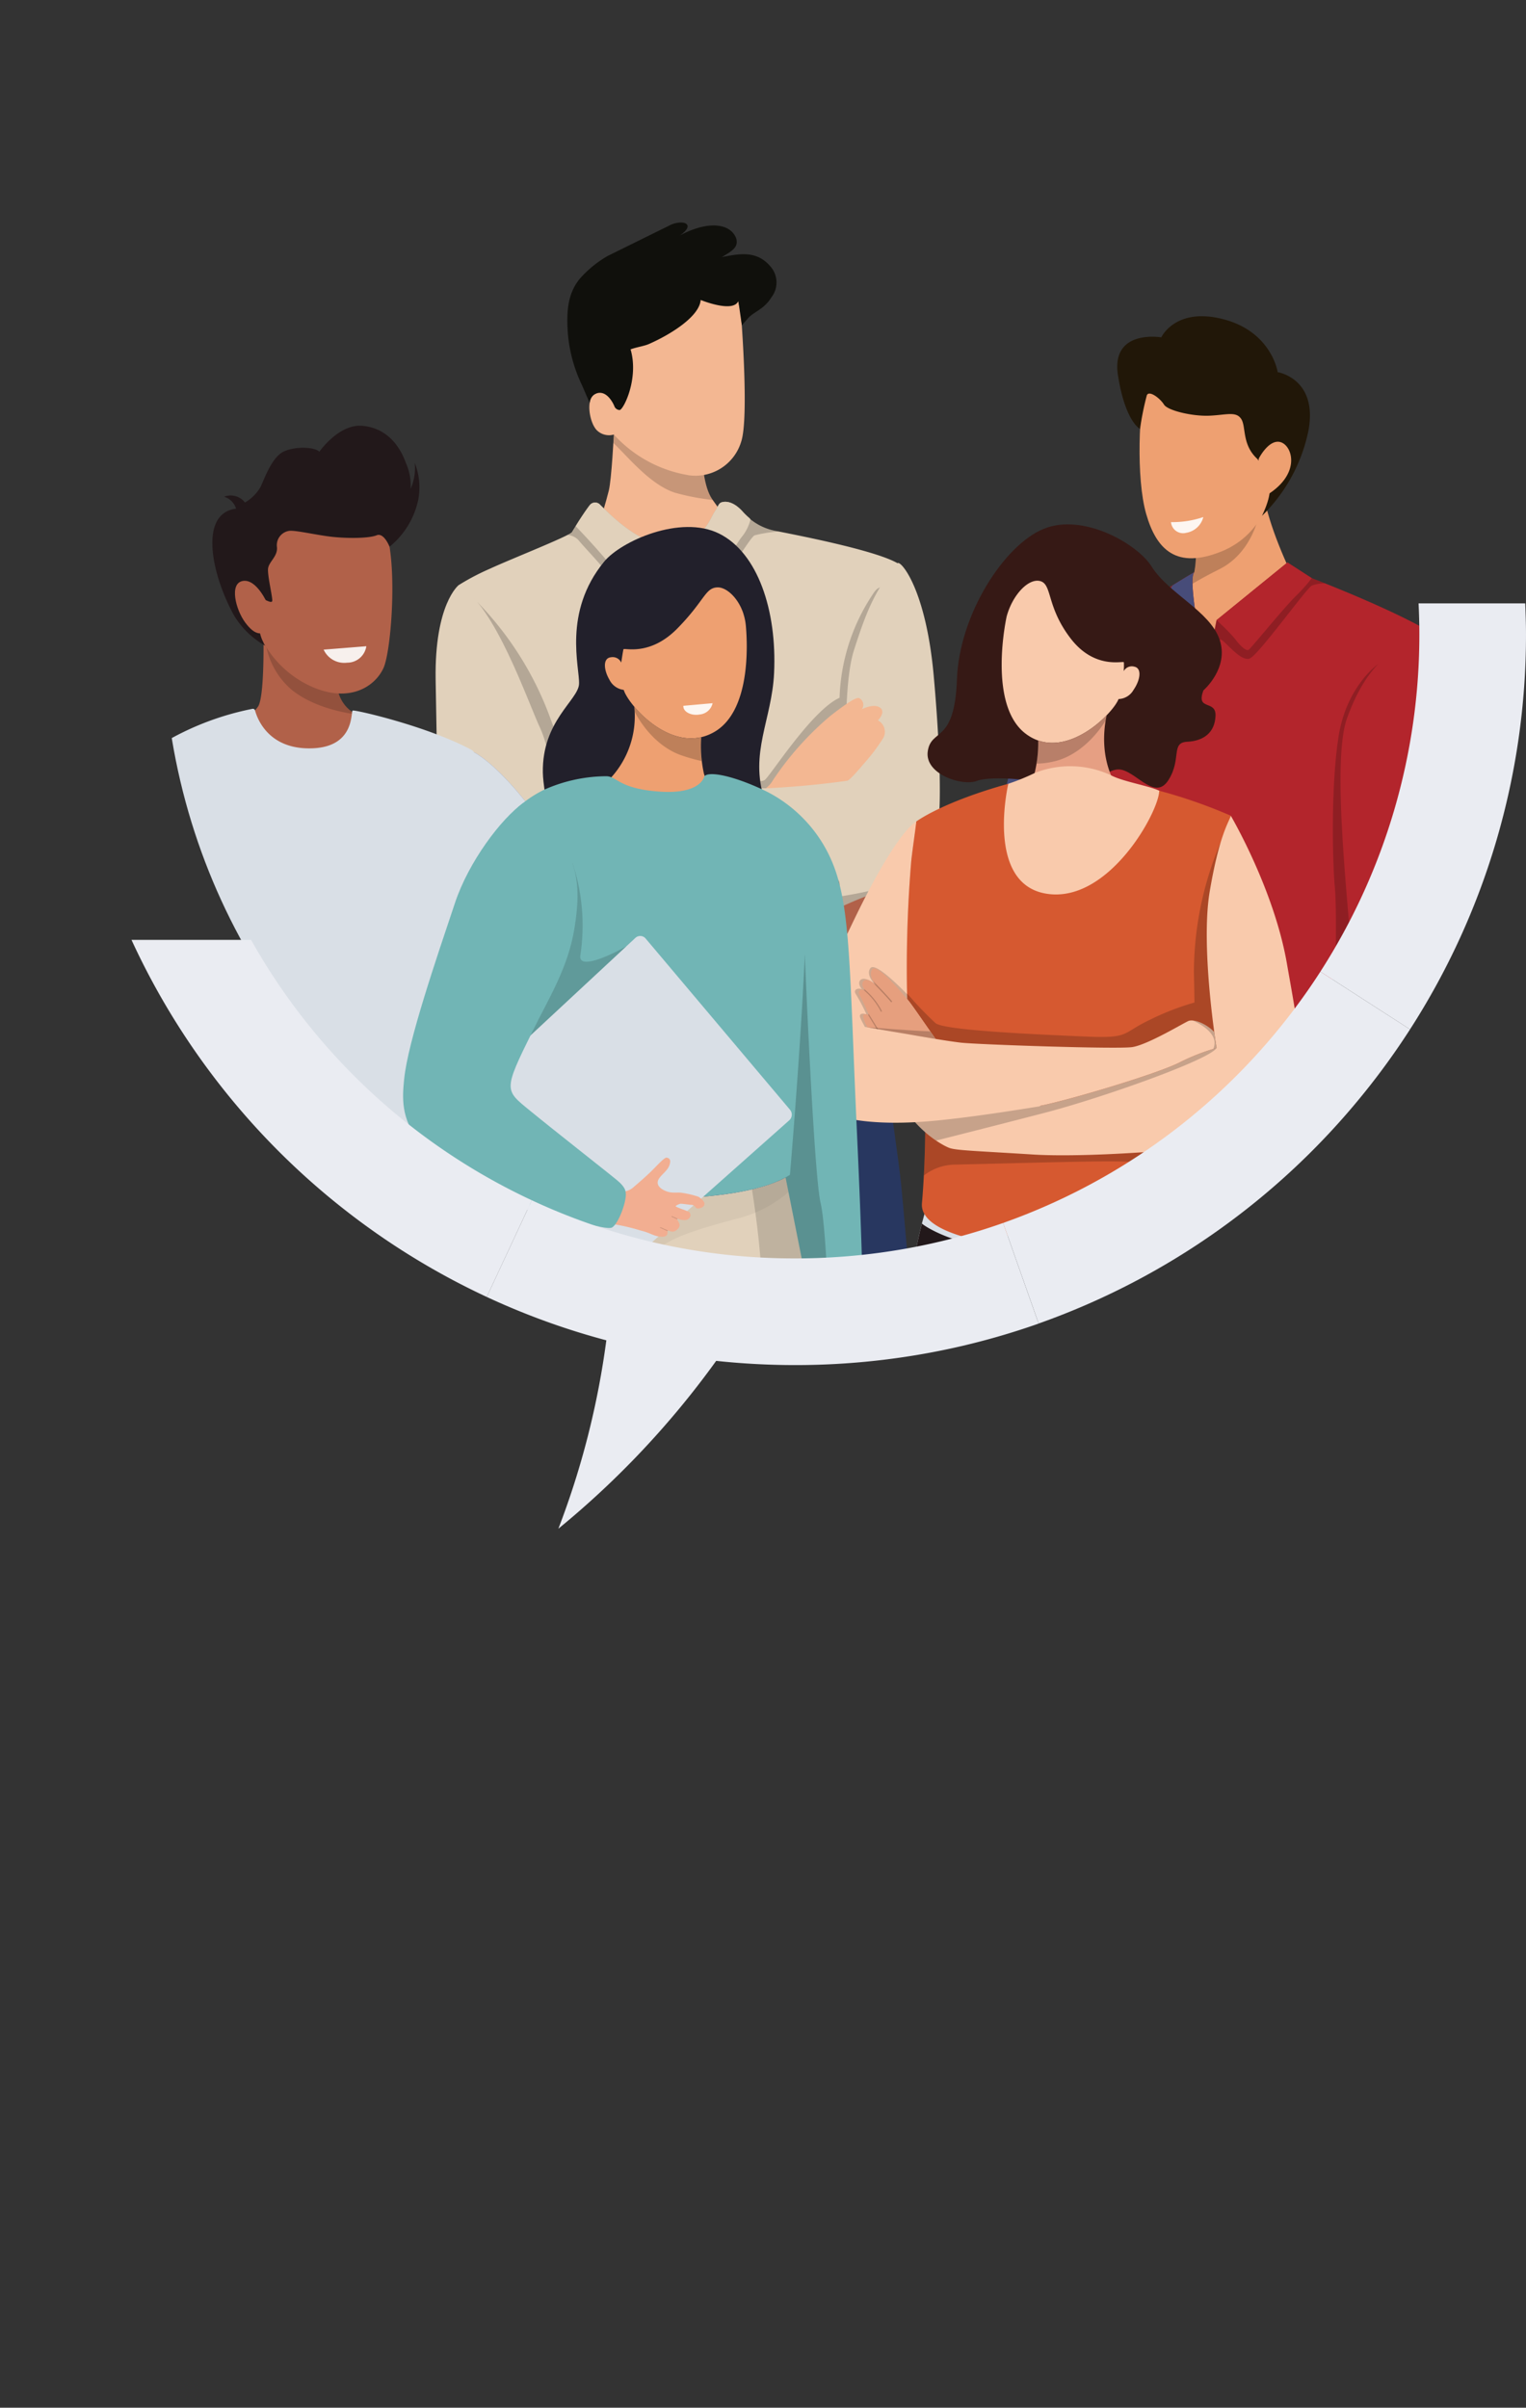 <svg xmlns="http://www.w3.org/2000/svg" xmlns:xlink="http://www.w3.org/1999/xlink" width="223.823" height="353.059" viewBox="0 0 223.823 353.059"><rect x="0" y="0" width="223.823" height="353.059" fill="#333333" stroke="none"/><defs><clipPath id="clip-path"><rect id="Rectangle_228" data-name="Rectangle 228" width="216.867" height="353.059" fill="none"/></clipPath><clipPath id="clip-path-2"><circle id="Ellipse_45" data-name="Ellipse 45" cx="93.174" cy="93.174" r="93.174" transform="translate(0 42.814) rotate(-13.282)" fill="none"/></clipPath><clipPath id="clip-path-3"><rect id="Rectangle_183" data-name="Rectangle 183" width="13.315" height="137.625" fill="none"/></clipPath><clipPath id="clip-path-4"><rect id="Rectangle_184" data-name="Rectangle 184" width="49.959" height="11.799" fill="none"/></clipPath><clipPath id="clip-path-5"><rect id="Rectangle_185" data-name="Rectangle 185" width="10.205" height="12.229" fill="none"/></clipPath><clipPath id="clip-path-6"><rect id="Rectangle_186" data-name="Rectangle 186" width="4.739" height="2.346" fill="none"/></clipPath><clipPath id="clip-path-7"><rect id="Rectangle_187" data-name="Rectangle 187" width="4.575" height="48.4" fill="none"/></clipPath><clipPath id="clip-path-8"><rect id="Rectangle_188" data-name="Rectangle 188" width="7.789" height="13.327" fill="none"/></clipPath><clipPath id="clip-path-9"><rect id="Rectangle_189" data-name="Rectangle 189" width="17.662" height="17.363" fill="none"/></clipPath><clipPath id="clip-path-10"><rect id="Rectangle_190" data-name="Rectangle 190" width="25.498" height="66.725" fill="none"/></clipPath><clipPath id="clip-path-11"><rect id="Rectangle_191" data-name="Rectangle 191" width="13.992" height="16.395" fill="none"/></clipPath><clipPath id="clip-path-12"><rect id="Rectangle_192" data-name="Rectangle 192" width="11.5" height="8.476" fill="none"/></clipPath><clipPath id="clip-path-13"><rect id="Rectangle_193" data-name="Rectangle 193" width="7.092" height="0.299" fill="none"/></clipPath><clipPath id="clip-path-14"><rect id="Rectangle_194" data-name="Rectangle 194" width="5.678" height="0.475" fill="none"/></clipPath><clipPath id="clip-path-15"><rect id="Rectangle_195" data-name="Rectangle 195" width="4.942" height="1.179" fill="none"/></clipPath><clipPath id="clip-path-16"><rect id="Rectangle_196" data-name="Rectangle 196" width="2.222" height="12.719" fill="none"/></clipPath><clipPath id="clip-path-17"><rect id="Rectangle_197" data-name="Rectangle 197" width="6.484" height="10.057" fill="none"/></clipPath><clipPath id="clip-path-18"><rect id="Rectangle_198" data-name="Rectangle 198" width="24.615" height="124.853" fill="none"/></clipPath><clipPath id="clip-path-19"><rect id="Rectangle_199" data-name="Rectangle 199" width="53.484" height="13.063" fill="none"/></clipPath><clipPath id="clip-path-20"><rect id="Rectangle_200" data-name="Rectangle 200" width="14.564" height="9.588" fill="none"/></clipPath><clipPath id="clip-path-21"><rect id="Rectangle_201" data-name="Rectangle 201" width="31.025" height="14.096" fill="none"/></clipPath><clipPath id="clip-path-22"><rect id="Rectangle_202" data-name="Rectangle 202" width="62.783" height="62.594" fill="none"/></clipPath><clipPath id="clip-path-23"><rect id="Rectangle_203" data-name="Rectangle 203" width="5.158" height="16.588" fill="none"/></clipPath><clipPath id="clip-path-24"><rect id="Rectangle_204" data-name="Rectangle 204" width="11.223" height="8.418" fill="none"/></clipPath><clipPath id="clip-path-25"><rect id="Rectangle_205" data-name="Rectangle 205" width="50.196" height="18.955" fill="none"/></clipPath><clipPath id="clip-path-26"><rect id="Rectangle_206" data-name="Rectangle 206" width="13.421" height="11.386" fill="none"/></clipPath><clipPath id="clip-path-27"><rect id="Rectangle_207" data-name="Rectangle 207" width="6.265" height="2.43" fill="none"/></clipPath><clipPath id="clip-path-28"><rect id="Rectangle_208" data-name="Rectangle 208" width="46.644" height="51.762" fill="none"/></clipPath><clipPath id="clip-path-29"><rect id="Rectangle_209" data-name="Rectangle 209" width="16.644" height="31.331" fill="none"/></clipPath><clipPath id="clip-path-30"><rect id="Rectangle_210" data-name="Rectangle 210" width="10.265" height="7.097" fill="none"/></clipPath><clipPath id="clip-path-31"><rect id="Rectangle_211" data-name="Rectangle 211" width="46.65" height="49.224" fill="none"/></clipPath><clipPath id="clip-path-32"><rect id="Rectangle_212" data-name="Rectangle 212" width="2.963" height="30.35" fill="none"/></clipPath><clipPath id="clip-path-33"><rect id="Rectangle_213" data-name="Rectangle 213" width="47.074" height="13.728" fill="none"/></clipPath><clipPath id="clip-path-34"><rect id="Rectangle_214" data-name="Rectangle 214" width="7.856" height="9.741" fill="none"/></clipPath><clipPath id="clip-path-35"><rect id="Rectangle_215" data-name="Rectangle 215" width="2.833" height="3.079" fill="none"/></clipPath><clipPath id="clip-path-36"><rect id="Rectangle_216" data-name="Rectangle 216" width="2.724" height="3.363" fill="none"/></clipPath><clipPath id="clip-path-37"><rect id="Rectangle_217" data-name="Rectangle 217" width="1.502" height="2.255" fill="none"/></clipPath><clipPath id="clip-path-38"><rect id="Rectangle_218" data-name="Rectangle 218" width="9.996" height="1.72" fill="none"/></clipPath><clipPath id="clip-path-39"><rect id="Rectangle_219" data-name="Rectangle 219" width="3.5" height="4.155" fill="none"/></clipPath><clipPath id="clip-path-40"><rect id="Rectangle_220" data-name="Rectangle 220" width="31.684" height="166.762" fill="none"/></clipPath><clipPath id="clip-path-41"><rect id="Rectangle_221" data-name="Rectangle 221" width="45.135" height="25.369" fill="none"/></clipPath><clipPath id="clip-path-42"><rect id="Rectangle_222" data-name="Rectangle 222" width="9.893" height="7.982" fill="none"/></clipPath><clipPath id="clip-path-43"><rect id="Rectangle_223" data-name="Rectangle 223" width="4.295" height="1.705" fill="none"/></clipPath><clipPath id="clip-path-44"><rect id="Rectangle_224" data-name="Rectangle 224" width="8.825" height="60.969" fill="none"/></clipPath><clipPath id="clip-path-45"><rect id="Rectangle_225" data-name="Rectangle 225" width="16.39" height="26.191" fill="none"/></clipPath><clipPath id="clip-path-46"><rect id="Rectangle_226" data-name="Rectangle 226" width="0.971" height="0.476" fill="none"/></clipPath><clipPath id="clip-path-47"><rect id="Rectangle_227" data-name="Rectangle 227" width="1.161" height="0.579" fill="none"/></clipPath><clipPath id="clip-path-48"><rect id="Rectangle_115" data-name="Rectangle 115" width="204.537" height="135.687" fill="#eaecf2"/></clipPath></defs><g id="illustration_-_qui" data-name="illustration - qui" transform="translate(-118.252 -773.836)"><g id="qui" transform="translate(118.252 773.836)"><g id="Groupe_530" data-name="Groupe 530" clip-path="url(#clip-path)"><g id="Groupe_529" data-name="Groupe 529" transform="translate(5.054 -18.914)"><g id="Groupe_528" data-name="Groupe 528" transform="translate(0)" clip-path="url(#clip-path-2)"><path id="Tracé_25290" data-name="Tracé 25290" d="M176.335,177.592s-4.293,7.579-4.8,25.158,2.076,31.876,2.974,38.542,3.592,26.851,3.761,31.608,2.1,38.3,2.357,41.526.365,12.095,1.066,13.25,7.016.9,10.846.982,8.1-.242,8.313-1.29-.066-30.509,0-42.846-3.725-58.711-3.22-65.323,3.3-39.833,3.3-39.833Z" transform="translate(-22.8 0.534)" fill="#193342"/><g id="Groupe_395" data-name="Groupe 395" transform="translate(164.819 191.579)" opacity="0.2"><g id="Groupe_394" data-name="Groupe 394"><g id="Groupe_393" data-name="Groupe 393" clip-path="url(#clip-path-3)"><path id="Tracé_25291" data-name="Tracé 25291" d="M201.818,192.6l-12.335,9.838s1.684,27.387,4.715,52.248,6.085,66.859,4.85,69.761c-.9,2.118-3.412,4.585-4.707,5.764h.063c3.831.081,8.1-.242,8.313-1.29s-.066-30.509,0-42.845-3.725-58.712-3.22-65.324c.307-4.024,1.463-17.905,2.321-28.154" transform="translate(-189.483 -192.597)"/></g></g></g><path id="Tracé_25292" data-name="Tracé 25292" d="M203.836,326.54c.089.786.554,1.915,3.546,2.318a80.261,80.261,0,0,0,12.227,0c.887-.209,1.152-2.9,1.389-8.594s.946-32.952.768-40.532-1.539-32.575.028-49.024,3.164-51.484,3.164-55.657l-38.384,3.043s4.165,36.488,5.761,48.421,5.5,42.467,6.441,47.842,4.108,43.031,4.285,45.934.775,6.249.775,6.249" transform="translate(-24.363 0.797)" fill="#193342"/><g id="Groupe_398" data-name="Groupe 398" transform="translate(150.635 175.848)" opacity="0.17"><g id="Groupe_397" data-name="Groupe 397" transform="translate(0 0)"><g id="Groupe_396" data-name="Groupe 396" clip-path="url(#clip-path-4)"><path id="Tracé_25293" data-name="Tracé 25293" d="M186.158,178.021l-9.6-.692a35.035,35.035,0,0,0-2.9,8.748c.6-.225,1.4-.51,1.973-.685,1.067-.323,9.036,1.989,17.791,1.344s29.96-4.5,29.96-4.5c.149-3.628.234-6.224.234-7.186Z" transform="translate(-173.662 -175.051)"/></g></g></g><path id="Tracé_25294" data-name="Tracé 25294" d="M210.343,94.5s-3.686-6.979-4.916-12.943l-10.06,7.21a14.7,14.7,0,0,1-.21,3.577s-.219.16-.242.252c-.559,2.251-1.806,5.741-1.806,5.741l1.972,12.433,14.939-13.711Z" transform="translate(-25.04 10.474)" fill="#eea071"/><g id="Groupe_401" data-name="Groupe 401" transform="translate(169.681 92.388)" opacity="0.2"><g id="Groupe_400" data-name="Groupe 400"><g id="Groupe_399" data-name="Groupe 399" clip-path="url(#clip-path-5)"><path id="Tracé_25295" data-name="Tracé 25295" d="M205.007,83.162a9.124,9.124,0,0,0,.1-1.2l-9.558,6.85a14.7,14.7,0,0,1-.21,3.576s-.22.16-.242.252c-.027.109-.056.222-.087.337a7.044,7.044,0,0,1-.108,1.213c.966-.583,2.3-1.329,4.128-2.245,5.194-2.605,5.972-8.779,5.972-8.779" transform="translate(-194.907 -81.956)"/></g></g></g><path id="Tracé_25296" data-name="Tracé 25296" d="M205.989,77.511s-.946,6.878-7.531,9.533-9.537-.216-11.052-5.505-1.044-15.606-.022-19.653,20.7-4.025,18.6,15.625" transform="translate(-24.349 12.73)" fill="#eea071"/><path id="Tracé_25297" data-name="Tracé 25297" d="M204.021,80.99A24.258,24.258,0,0,0,210.828,68.5c1.418-7.652-4.506-8.574-4.506-8.574s-.871-5.9-7.939-7.754-9.137,2.651-9.137,2.651-7.419-1.267-6.353,5.563,3.24,7.862,3.24,7.862a40.581,40.581,0,0,1,1-4.952c.361-.741,1.954.481,2.506,1.379s4.219,1.745,6.683,1.634,3.894-.679,4.647.479.056,3.784,2.417,5.911a25.323,25.323,0,0,1,1.472,2.819c.148.567.969,1.667-.837,5.469" transform="translate(-23.971 13.561)" fill="#211708"/><path id="Tracé_25298" data-name="Tracé 25298" d="M205.906,74.717s1.476-2.921,3.209-2.4,3.03,4.633-2.024,7.757a1.411,1.411,0,0,1-1.327-.215c-.5-.5.143-5.14.143-5.14" transform="translate(-26.33 11.437)" fill="#eea071"/><g id="Groupe_404" data-name="Groupe 404" transform="translate(166.701 94.734)" opacity="0.9"><g id="Groupe_403" data-name="Groupe 403"><g id="Groupe_402" data-name="Groupe 402" clip-path="url(#clip-path-6)"><path id="Tracé_25299" data-name="Tracé 25299" d="M191.583,85.315a14,14,0,0,0,4.739-.742,3.1,3.1,0,0,1-2.49,2.306,1.783,1.783,0,0,1-2.249-1.563" transform="translate(-191.583 -84.573)" fill="#fff"/></g></g></g><path id="Tracé_25300" data-name="Tracé 25300" d="M192.829,93.423c-.73.7.253,6.531.463,7.821s1.053,8.117,1.053,8.117l1.74-8.9L206.495,92l3.561,2.3s14.09,5.368,19.141,9.038l-4.546,65.393s-9.485,5.967-28.117,4.784-21.383-2.2-22.141-4.7,0-33.677,0-33.677l-3.788-24.3a35.673,35.673,0,0,1,6.777-6.531c1.676-1.281,3.9-3.341,6.412-5.106,4.37-3.07,9.036-5.779,9.036-5.779" transform="translate(-22.71 9.393)" fill="#b3252c"/><path id="Tracé_25301" data-name="Tracé 25301" d="M169.377,113.014s-3.536,3.951-5.977,17.095-5.262,25.439-4.546,29.188,1.88,7.848,4.181,9.139,7.913,1.477,8.39,1.075.645-1.129.618-2.849,2.61-27.953,2.61-27.953Z" transform="translate(-21.483 7.218)" fill="#474c79"/><g id="Groupe_407" data-name="Groupe 407" transform="translate(148.596 124.728)" opacity="0.2"><g id="Groupe_406" data-name="Groupe 406"><g id="Groupe_405" data-name="Groupe 405" clip-path="url(#clip-path-7)"><path id="Tracé_25302" data-name="Tracé 25302" d="M171.686,118.4l-.3-.373s2.708,18.324,2.708,19.614-1.053,27.684-1.277,28.786l.675-1.412c.544-6.659,2.468-25.788,2.468-25.788Z" transform="translate(-171.387 -118.029)"/></g></g></g><g id="Groupe_410" data-name="Groupe 410" transform="translate(163.282 102.816)" opacity="0.2"><g id="Groupe_409" data-name="Groupe 409"><g id="Groupe_408" data-name="Groupe 408" clip-path="url(#clip-path-8)"><path id="Tracé_25303" data-name="Tracé 25303" d="M187.995,106.815c1.038.779,5.8-3.283,6.385-3.2.387.054.864.762,1.178,1.425-.2-1.575-.4-3.088-.489-3.629-.211-1.29-1.193-7.122-.464-7.821,0,0-2.493,1.449-5.541,3.426.015-.007,1.278-.64,1.017,0s-3.124,9.022-2.086,9.8" transform="translate(-187.769 -93.587)"/></g></g></g><path id="Tracé_25304" data-name="Tracé 25304" d="M188.653,106.072c.253,0,5.8-4.824,6.076-4.724s.627,1.521.628,1.522c-.089-.659-.162-1.187-.207-1.462-.211-1.29-1.192-7.122-.463-7.821,0,0-1.311.761-3.193,1.934a15.376,15.376,0,0,0-2.026,5.028c-.9,3.521-1.067,5.523-.814,5.523" transform="translate(-24.567 9.229)" fill="#474c79"/><g id="Groupe_413" data-name="Groupe 413" transform="translate(171.634 101.391)" opacity="0.2"><g id="Groupe_412" data-name="Groupe 412"><g id="Groupe_411" data-name="Groupe 411" clip-path="url(#clip-path-9)"><path id="Tracé_25305" data-name="Tracé 25305" d="M199.38,103.309c.483-.141,2.99,3.4,4.357,2.753s8.229-10.221,9.06-10.665a5.231,5.231,0,0,1,1.95-.33c-1.206-.481-1.95-.765-1.95-.765L209.236,92l-10.41,8.467-1.741,8.9c.029-.144,1.811-5.911,2.3-6.051" transform="translate(-197.085 -91.998)"/></g></g></g><path id="Tracé_25306" data-name="Tracé 25306" d="M201.727,103.179c.547.786,1.663,1.976,2.063,1.592.722-.691,4.721-5.651,6.742-7.721A24.657,24.657,0,0,0,213,94.3L209.437,92l-10.411,8.467a28.322,28.322,0,0,1,2.7,2.715" transform="translate(-25.652 9.393)" fill="#b3252c"/><g id="Groupe_416" data-name="Groupe 416" transform="translate(180.74 116.309)" opacity="0.2"><g id="Groupe_415" data-name="Groupe 415"><g id="Groupe_414" data-name="Groupe 414" clip-path="url(#clip-path-10)"><path id="Tracé_25307" data-name="Tracé 25307" d="M223.566,108.638s-4.607,3.171-5.786,10.589-.87,18.976-.533,22.282.152,21.336-1.094,24.485-2.265,7.283-8.91,9.369c14.06-.417,21.2-4.907,21.2-4.907l4.3-61.818Z" transform="translate(-207.242 -108.638)"/></g></g></g><g id="Groupe_419" data-name="Groupe 419" transform="translate(151.346 161.907)" opacity="0.17"><g id="Groupe_418" data-name="Groupe 418" transform="translate(0 0)"><g id="Groupe_417" data-name="Groupe 417" clip-path="url(#clip-path-11)"><path id="Tracé_25308" data-name="Tracé 25308" d="M184.81,169.068c1.557-.725,1.221-3.287,1.221-3.287a4.729,4.729,0,0,0,1.585-2.721,2.769,2.769,0,0,0,.814-1.612c.211-1.13-1.54-1.869-1.645-1.947l-12.33,5.949c-.005,5.222.075,9.489.337,10.35.009.032.02.064.03.1,1.51-1.608,6.737-2.418,8.261-3.2,1.81-.927,1.726-3.628,1.726-3.628" transform="translate(-174.455 -159.5)"/></g></g></g><path id="Tracé_25309" data-name="Tracé 25309" d="M215.993,206.538s-3.794,3.705-5.245,7.233a29.193,29.193,0,0,0-1.6,10.867c.186,1.781,2.66,1.39,3.273.16a5.358,5.358,0,0,0,2.288.214c1.173-.178,1.284-.517,1.284-.517a2.724,2.724,0,0,0,1.724.285,2.951,2.951,0,0,0,1.848-.582,2.332,2.332,0,0,0,1.612,0c.583-.356,1.537-2.969,1.884-4.37s1.971-7.483,1.711-11.01Z" transform="translate(-26.695 -2.461)" fill="#eea071"/><g id="Groupe_422" data-name="Groupe 422" transform="translate(186.606 204.077)" opacity="0.17"><g id="Groupe_421" data-name="Groupe 421"><g id="Groupe_420" data-name="Groupe 420" clip-path="url(#clip-path-12)"><path id="Tracé_25310" data-name="Tracé 25310" d="M225.258,208.819l-8.779-2.281a33.266,33.266,0,0,0-2.693,3.062,32.985,32.985,0,0,1,6.72,2.14c1.843.985,3.788,1.933,4.145,3.274a26.056,26.056,0,0,0,.607-6.195" transform="translate(-213.785 -206.538)"/></g></g></g><path id="Tracé_25311" data-name="Tracé 25311" d="M170.819,173.365s-2.768-.121-3.989-1.855-1.234-4.441-.308-5.7,2.824-2.167,3.255-2.651.273-2.57,2.778-3.618,7.787-.725,9.618-.725,4.244.168,4.188,1.444-.8,1.4-.8,1.4a3.88,3.88,0,0,1-.884,2.11,3.125,3.125,0,0,1-1.6.9,4.413,4.413,0,0,1,.083,2,2.4,2.4,0,0,1-1.192,1.17s1.13,1.337-1.333,2.647a16.336,16.336,0,0,1-6.04,1.471c-.863.141-2.083-.06-2.168.06a7.293,7.293,0,0,1-.748.938,2.2,2.2,0,0,1-.862.413" transform="translate(-22.22 2.483)" fill="#eea071"/><g id="Groupe_425" data-name="Groupe 425" transform="translate(156.255 163.942)" opacity="0.2"><g id="Groupe_424" data-name="Groupe 424"><g id="Groupe_423" data-name="Groupe 423" clip-path="url(#clip-path-13)"><path id="Tracé_25312" data-name="Tracé 25312" d="M187.018,161.976s-2.68-.148-4.392-.067-2.693.067-2.693.067" transform="translate(-179.931 -161.782)" fill="none" stroke="#000" stroke-miterlimit="10" stroke-width="0.231"/></g></g></g><g id="Groupe_428" data-name="Groupe 428" transform="translate(155.186 167.044)" opacity="0.2"><g id="Groupe_427" data-name="Groupe 427" transform="translate(0 0)"><g id="Groupe_426" data-name="Groupe 426" clip-path="url(#clip-path-14)"><line id="Ligne_467" data-name="Ligne 467" x1="5.669" y2="0.269" transform="translate(0.004 0.103)" fill="none" stroke="#000" stroke-miterlimit="10" stroke-width="0.231"/></g></g></g><g id="Groupe_431" data-name="Groupe 431" transform="translate(154.832 170.218)" opacity="0.2"><g id="Groupe_430" data-name="Groupe 430"><g id="Groupe_429" data-name="Groupe 429" clip-path="url(#clip-path-15)"><path id="Tracé_25313" data-name="Tracé 25313" d="M183.262,168.883s-3.859.894-4.91.975" transform="translate(-178.344 -168.782)" fill="none" stroke="#000" stroke-miterlimit="10" stroke-width="0.231"/></g></g></g><g id="Groupe_434" data-name="Groupe 434" transform="translate(148.468 161.822)" opacity="0.13"><g id="Groupe_433" data-name="Groupe 433"><g id="Groupe_432" data-name="Groupe 432" clip-path="url(#clip-path-16)"><path id="Tracé_25314" data-name="Tracé 25314" d="M173.076,172.06a3.321,3.321,0,0,1-.762-1.088c-.074-.4.3-1.29.221-1.421s-1.432-1.411-.968-2.419.343-1.72.1-1.936a2.928,2.928,0,0,1,.4-3.225c1.122-1.008-1.048-.83,1.35-2.472" transform="translate(-171.257 -159.415)" fill="none" stroke="#000" stroke-miterlimit="10" stroke-width="0.231"/></g></g></g><g id="Groupe_437" data-name="Groupe 437" transform="translate(143.648 165.791)" opacity="0.1"><g id="Groupe_436" data-name="Groupe 436" transform="translate(0 0)"><g id="Groupe_435" data-name="Groupe 435" clip-path="url(#clip-path-17)"><path id="Tracé_25315" data-name="Tracé 25315" d="M170.946,173.638a5.237,5.237,0,0,1-4.051-2.953,4.24,4.24,0,0,1,.631-4.879c.6-.611,1.676-1.6,2.085-1.973a14.6,14.6,0,0,0-3.088,2.5c-.926,1.263-.912,3.972.309,5.7s3.988,1.855,3.988,1.855a2.2,2.2,0,0,0,.863-.413,6.46,6.46,0,0,0,.669-.826,4.863,4.863,0,0,1-1.406.987" transform="translate(-165.868 -163.833)"/></g></g></g><path id="Tracé_25316" data-name="Tracé 25316" d="M233.609,104.645s1.515,1.371,2.3,6.961,1.823,21.019,2.161,26.26,1.262,16.771.673,21.932a231.113,231.113,0,0,1-5.135,26.1c-2.357,8.923-6.566,15.857-7.184,16.18s-4.35-1.559-7.072-2.365-6.117-.968-6.117-1.451,4.587-19.534,5.219-22.094,2.02-17.417,1.936-23.3-3.225-29.794-.758-36.688c2.021-5.644,5.893-12.176,13.975-11.531" transform="translate(-27.123 8.089)" fill="#b3252c"/><path id="Tracé_25317" data-name="Tracé 25317" d="M84.745,161.542S82.669,178.9,82.837,190.2s3.46,49.109,3.793,55.408.657,27.765,2.29,39.549,3.4,25.151,4.689,26.142c.871.668,5.591,1.305,8.8.91,2.935-.361,7.71-.754,7.769-1.321s-.3-18.193-.817-26.4-1.283-29.321-1.03-33.033,4.008-48.035,4.623-47.717,4.236,18.085,5.354,21.5,5.24,26.456,6.087,32.968,4.669,34.884,5.311,41.289,1.966,13.942,3.081,14.5,6.076,0,8.909-.662,6.874-2,7.434-3.428-.533-19.148-.577-23.895-2.628-37.284-3.18-42.553-3.954-46.793-4.643-53.457-4.512-31.065-4.512-31.065Z" transform="translate(-13.626 2.465)" fill="#283760"/><g id="Groupe_440" data-name="Groupe 440" transform="translate(99.326 191.837)" opacity="0.2"><g id="Groupe_439" data-name="Groupe 439" transform="translate(0 0)"><g id="Groupe_438" data-name="Groupe 438" clip-path="url(#clip-path-18)"><path id="Tracé_25318" data-name="Tracé 25318" d="M132.588,292.791c.3-2.673-4.964-40.2-6.224-46.719s-7.078-40.371-7.109-44.047-.659-9.14-.659-9.14c-.063,5.029-2.167,14.367-2.167,14.367.615.317,4.236,18.085,5.354,21.5s5.24,26.456,6.087,32.967,4.67,34.884,5.312,41.289,1.966,13.942,3.081,14.5c.66.328,2.666.267,4.782.026-6.595-.929-8.759-22.074-8.458-24.747" transform="translate(-116.43 -192.885)"/></g></g></g><g id="Groupe_443" data-name="Groupe 443" transform="translate(70.127 161.403)" opacity="0.2"><g id="Groupe_442" data-name="Groupe 442" transform="translate(0 0)"><g id="Groupe_441" data-name="Groupe 441" clip-path="url(#clip-path-19)"><path id="Tracé_25319" data-name="Tracé 25319" d="M122.88,171.435c6.9-1.388,11.725-4.849,14.463-5.894-.594-3.878-1.021-6.6-1.021-6.6l-51.471,2.6s-.5,4.2-.992,9.8c3.07-1.166,6.56-2.106,9.248-1.755,6.129.8,21.082,3.592,29.772,1.844" transform="translate(-83.86 -158.938)"/></g></g></g><path id="Tracé_25320" data-name="Tracé 25320" d="M107.2,73.341l5.778.168c.252,1.892.382,5.2,1.625,7.042.481.71,2.317,3.134,2.421,3.412,1.351,3.586-3.683,9.356-4.1,9.518,0,0-14.316-4.8-14.815-9.485,0,0,.973-3.19,1.339-4.7.409-1.676.738-8.223.738-8.223,3.871,1.439,7.013,2.265,7.013,2.265" transform="translate(-15.208 11.558)" fill="#f3b792"/><g id="Groupe_446" data-name="Groupe 446" transform="translate(84.911 82.634)" opacity="0.18"><g id="Groupe_445" data-name="Groupe 445"><g id="Groupe_444" data-name="Groupe 444" clip-path="url(#clip-path-20)"><path id="Tracé_25321" data-name="Tracé 25321" d="M114.837,80.55c-1.243-1.838-1.373-5.15-1.625-7.042l-5.778-.168s-3.142-.826-7.013-2.264c0,0-.024.49-.069,1.236,2.192,2.082,5.427,6.144,9.056,7.3a33.974,33.974,0,0,0,5.509,1.055l-.079-.114" transform="translate(-100.351 -71.076)"/></g></g></g><path id="Tracé_25322" data-name="Tracé 25322" d="M110.889,74.43a18.967,18.967,0,0,1-10.877-5.947A2.536,2.536,0,0,1,97.681,68c-1.2-.916-1.881-4.684-.486-5.42s2.366-1.457,2.817-.445c0,0,.393.825.986.809s2.03-2.162.739-6.691l-2.854-.392,0-1.2,10.172-8.625,8.935,1.468a23.61,23.61,0,0,0,.643,2.957s1.269,15.6.04,19.122a7.013,7.013,0,0,1-7.787,4.855" transform="translate(-15.032 14.151)" fill="#f3b792"/><path id="Tracé_25323" data-name="Tracé 25323" d="M94.948,44.307A16.127,16.127,0,0,1,98.733,41.3l9.351-4.614c1.923-.75,3.573.019,1.206,1.629,4.187-2.265,7.529-1.807,8.312.463.325,1.3-.669,1.8-2.121,2.69,2.662-.527,5.21-1.011,7.23,1.494a3.538,3.538,0,0,1,.065,4.367c-1.187,1.918-2.652,2.109-3.562,3.23l-.8.908L117.9,47.9c-.732,1.817-5.525-.146-5.525-.146-.182,2.369-4.217,4.948-7.417,6.379-.78.386-1.867.495-2.866.861,1.249,4.271-1.044,8.889-1.61,8.9a.87.87,0,0,1-.788-.623c-.452-1.011-1.471-2.436-2.866-1.7a1.644,1.644,0,0,0-.73,1.278c-.44-.992-1-2.308-1.114-2.567a21.675,21.675,0,0,1-2.08-7.506c-.234-3.166-.126-6.168,2.049-8.479" transform="translate(-14.659 15.148)" fill="#10100c"/><path id="Tracé_25324" data-name="Tracé 25324" d="M94.348,82.476a1,1,0,0,1,1.482.083c.818.758,5.818,6.129,10.118,5.815.231-.017.455.919.68.878s.628-.808.836-.867c3.614-1.026,4.513-3.922,5.053-4.746.606-.921.645-1.323,1.055-1.473s1.568-.318,3.037,1.251A8.279,8.279,0,0,0,121.84,86.4c1.672.357,14.141,2.681,17.572,4.685,0,0-4.66,21.816-4.2,34.308s.748,17.6,1.559,20.708,1.1,8.062-2.257,10.3-17.548,4.616-31.379,2.895-20.288-2.151-20.123-6.018.936-25.333.972-28.119S75.035,94.3,75.035,94.3A34.649,34.649,0,0,1,79.6,91.9c3.322-1.531,11.714-4.82,12.054-5.384s2.1-3.394,2.689-4.045" transform="translate(-12.819 10.42)" fill="#e1d1bb"/><g id="Groupe_449" data-name="Groupe 449" transform="translate(78.194 92.493)" opacity="0.2"><g id="Groupe_448" data-name="Groupe 448"><g id="Groupe_447" data-name="Groupe 447" clip-path="url(#clip-path-21)"><path id="Tracé_25325" data-name="Tracé 25325" d="M123.684,86.4a8.281,8.281,0,0,1-5.231-2.981c-1.469-1.569-2.629-1.4-3.037-1.251s-.449.552-1.054,1.473c-.541.824-1.44,3.72-5.053,4.746-.209.059-.621.827-.836.867s-.448-.895-.68-.878c-4.3.314-9.3-5.057-10.117-5.816a1,1,0,0,0-1.482-.082c-.589.65-2.346,3.482-2.689,4.045a.179.179,0,0,1-.028.034l0,0a3.027,3.027,0,0,1-.615.38,2.462,2.462,0,0,1,1.587.754c.888,1.095,3.691,3.942,4.474,5.254s1.553,3.708,4.024,3.133,4.736-6.364,5.148-6.308.7,1.558.737,1.546.594-2.2,1.47-1.053,2.269,5.562,3.827,4.748,5.381-7.639,6.16-8.016a19.112,19.112,0,0,1,3.6-.561l-.2-.041" transform="translate(-92.858 -82.073)"/></g></g></g><path id="Tracé_25326" data-name="Tracé 25326" d="M119.815,84.7a.211.211,0,0,1-.057-.156,14.391,14.391,0,0,1-1.168-1.125c-1.469-1.569-2.629-1.4-3.037-1.252s-.448.552-1.053,1.473c-.541.824-1.44,3.72-5.053,4.746-.209.06-.621.827-.836.866s-.449-.894-.68-.876c-4.3.313-9.3-5.057-10.117-5.816a1,1,0,0,0-1.483-.084,36.46,36.46,0,0,0-2.147,3.174c.266.277,2.656,2.761,4.693,5.194,2.161,2.581,2.8,3.763,3.929,3.429s4.63-5.127,5.073-5.432.892,1.471.892,1.471.352-1.854.913-1.808,3.313,5.662,4.263,5.48,3.582-5.576,4.655-6.827a6.6,6.6,0,0,0,1.215-2.458" transform="translate(-14.801 10.42)" fill="#e1d1bb"/><g id="Groupe_452" data-name="Groupe 452" transform="translate(62.88 105.039)" opacity="0.2"><g id="Groupe_451" data-name="Groupe 451"><g id="Groupe_450" data-name="Groupe 450" clip-path="url(#clip-path-22)"><path id="Tracé_25327" data-name="Tracé 25327" d="M136.082,96.752a29,29,0,0,0-5.1,15.508C126.9,114.1,120.833,123.716,120,124.325s-7.425-.338-9.439-.132a10.156,10.156,0,0,0-4.045,1.614c-.467.226-10.675-.393-12.017.081s-2.219-.414-5.994-10.78A47.908,47.908,0,0,0,77.9,98.27l-2.127-.432c2.079,6.562,8.315,26.449,8.286,28.771-.035,2.785-.808,24.251-.973,28.119-.086,2.031,1.656,3.114,5.333,3.934a32.256,32.256,0,0,1,8.528-2.586c5.479-.757,20.276-5.137,21.687-6.551,1.358-1.361.409-4.578.312-4.725.278.066,8.8-.823,12.5-1.537a8.407,8.407,0,0,1,4.784.7c-.385-3.357-.619-8.468-.94-17.128-.329-8.887,1.935-22.492,3.268-29.6-.835-1.3-1.669-1.595-2.477-.482" transform="translate(-75.776 -96.067)"/></g></g></g><path id="Tracé_25328" data-name="Tracé 25328" d="M74.644,95.709s-3.543,2.768-3.373,13.837.4,18.6.4,20.242c0,.731-.232,2.923-.125,3.79.138,1.113-.058,3.784.847,5.614s3.551,4.657,4.6,7.418,8.805,5.476,21.4,4.706,16.73-3.144,17.51-3.6,1.077-5.635.81-9.122-5.778-2.084-8.173-2.424-10.674-.495-12.94-.782-5.232-.413-5.232-.413-1.759-13.991-3.718-18.195S79.973,98.665,74.644,95.709" transform="translate(-12.429 9.009)" fill="#e1d1bb"/><path id="Tracé_25329" data-name="Tracé 25329" d="M143.085,92.117c.41-.477,4.159,3.639,5.313,16.576s.916,19.476.75,20.364,2.854,6.923-6.085,9.983-26.05,3.7-28.907,3.2-5.311-14.616-2.113-16.588c0,0,1.529-.523,7.666-.394a131.038,131.038,0,0,0,16.01-1.243s-.81-13.554.962-19.1,3.079-8.914,6.4-12.793" transform="translate(-16.494 9.385)" fill="#e1d1bb"/><path id="Tracé_25330" data-name="Tracé 25330" d="M121.559,128.738s3.23-.424,4.379-2.5a45.029,45.029,0,0,1,8.438-9.452c2.891-2.247,3.865-2.738,4.231-2.6a1.11,1.11,0,0,1,.386,1.631s1.675-.888,2.634-.257-.275,1.893-.275,1.893a1.89,1.89,0,0,1,.8,2.544,26.945,26.945,0,0,1-2.912,3.852s-1.985,2.394-2.378,2.447c0,0-5.48,3.955-6.584,5.567s-1.9,3.53-1.9,3.282-6.82-6.41-6.82-6.41" transform="translate(-17.634 7.099)" fill="#f3b792"/><g id="Groupe_455" data-name="Groupe 455" transform="translate(94.042 135.035)" opacity="0.3"><g id="Groupe_454" data-name="Groupe 454" transform="translate(0 0)"><g id="Groupe_453" data-name="Groupe 453" clip-path="url(#clip-path-23)"><path id="Tracé_25331" data-name="Tracé 25331" d="M115.474,137.8c-.548-5.682-3.43-8.272-3.43-8.272-3.2,1.971-.744,16.088,2.113,16.588,1.372-.318,1.865-2.634,1.317-8.316" transform="translate(-110.536 -129.526)"/></g></g></g><path id="Tracé_25332" data-name="Tracé 25332" d="M113.317,137.893a14.436,14.436,0,0,0-2.709-7.451,21.563,21.563,0,0,1-3.262.256c-1.6-.047-8.072-.205-10.324.425s-5.776,1.849-6.683,4.211-.671,4.067-.391,4.38,1.08.272,1.08.272.108,1.652.749,2a3.083,3.083,0,0,0,1.806.023,3.385,3.385,0,0,0,2.751.7c1.5-.368,1.583-.728,1.583-.728s1.048.761,3.539-.342,3.357-2.292,5.7-2.131c2.169.149,4.24,1.658,6.373,1.8-.017-.971-.087-2.1-.213-3.417" transform="translate(-14.337 5.414)" fill="#f3b792"/><path id="Tracé_25333" data-name="Tracé 25333" d="M138.627,127.674l-.012-.212c.006.137.012.212.012.212" transform="translate(-19.4 5.723)" fill="#e1d1bb"/><path id="Tracé_25334" data-name="Tracé 25334" d="M126.953,138.993l14.306-8.333-4.671-2.961a130.845,130.845,0,0,1-16.01,1.243c-.594-.013-1.145-.019-1.656-.02Z" transform="translate(-17.362 5.698)" fill="#e1d1bb"/><path id="Tracé_25335" data-name="Tracé 25335" d="M106.6,139.377c-3.412-.184-8.035-.321-9.641-.524-2.267-.287-5.233-.414-5.233-.414s-.567-4.517-1.416-9.188l-5.819-.074-.2,15.708,22.233.28Z" transform="translate(-13.777 5.545)" fill="#e1d1bb"/><g id="Groupe_458" data-name="Groupe 458" transform="translate(93.141 144.71)" opacity="0.1"><g id="Groupe_457" data-name="Groupe 457"><g id="Groupe_456" data-name="Groupe 456" clip-path="url(#clip-path-24)"><path id="Tracé_25336" data-name="Tracé 25336" d="M114.054,147.231c-1.3-.228-2.522-3.288-3.159-6.737a1.249,1.249,0,0,0-1.364.054,6.306,6.306,0,0,1,1.552,2.893,12.54,12.54,0,0,0,2.8,5.027c.6.58,4.935.081,6.827-.169.019-.323.032-.655.043-.992a43.569,43.569,0,0,1-6.7-.076" transform="translate(-109.53 -140.318)"/></g></g></g><path id="Tracé_25337" data-name="Tracé 25337" d="M146.618,148.889c-.212-.316-1.035-.21-1.035-.21s1.425-.833,1.241-1.52c-.271-1.012-2.056-.481-2.056-.481s.845-1.165-.843-1.19c-2.993-.043-8.332,3.227-8.771,2.781-.929-.941,2.315-3.019,1.046-4.492-.576-.669-3.274,1.974-4.036,4.575s-1.209,3.7-1.356,4.119a8.527,8.527,0,0,1-1.686,1.813c.5.316,1.051.714,1.668,1.2a11.139,11.139,0,0,1,2.55,3.179,4.055,4.055,0,0,1,2-1.223c2.638-.312,6.055-2.791,6.261-2.894,3.291-1.638,2.916-2.265,1.958-2.258a10.985,10.985,0,0,0-1.619.266,33.151,33.151,0,0,0,4.192-2.7c.205-.266.657-.7.486-.957" transform="translate(-18.417 4.045)" fill="#b16149"/><path id="Tracé_25338" data-name="Tracé 25338" d="M76.947,123.055s5.443,2.5,13.92,16.478c5.752,9.486,10.975,16.809,10.975,16.809s22.082-5.829,22.819-6,3.367,2.209,3.981,3.35c.648,1.207,1.651,3.283,1.546,3.9s-21.651,15.686-29.474,17.239S76.73,153.6,76.73,153.6s-11.473-20.327.217-30.54" transform="translate(-12.474 6.179)" fill="#5f7dbc"/><path id="Tracé_25339" data-name="Tracé 25339" d="M76.947,123.055s5.443,2.5,13.92,16.478c5.752,9.486,10.975,16.809,10.975,16.809s22.082-5.829,22.819-6,3.367,2.209,3.981,3.35c.648,1.207,1.651,3.283,1.546,3.9s-21.651,15.686-29.474,17.239S76.73,153.6,76.73,153.6s-11.473-20.327.217-30.54" transform="translate(-12.474 6.179)" fill="#d9dfe6"/><path id="Tracé_25340" data-name="Tracé 25340" d="M26.514,198.748s-2.789,45.257-3.835,70.361-3.316,70.062-3.874,75.362-.053,9.131.5,9.549,3.508,1.42,7.623,2.187,6.763.671,8.646-.166,7.95-39.722,10.461-51.3,7.809-48.954,7.809-48.954,3.626,35.564,4.464,41.841,3.068,27.335,3.765,33.891,1.639,20.816,1.778,21.687,3.121,1.988,7.932,1.621,8.809-2.474,9.489-3.31,3.674-43.29,4.232-49.565-2.649-42.538-3.625-50.209-7.323-54.393-7.323-54.393Z" transform="translate(-6.975 -1.511)" fill="#1e2556"/><g id="Groupe_461" data-name="Groupe 461" transform="translate(18.496 195.843)" opacity="0.2"><g id="Groupe_460" data-name="Groupe 460" transform="translate(0)"><g id="Groupe_459" data-name="Groupe 459" clip-path="url(#clip-path-25)"><path id="Tracé_25341" data-name="Tracé 25341" d="M76.464,205.511c-.665-4.916-1.107-8.158-1.107-8.158l-48.046,1.395s-.442,7.192-1.043,17.431c2.175.568,11.13-.87,22.477-1.655,14.67-1.015,27.191-4.446,27.719-9.013" transform="translate(-26.269 -197.354)"/></g></g></g><path id="Tracé_25342" data-name="Tracé 25342" d="M42.618,104.043s.184,8.463-.73,10.243a7.5,7.5,0,0,1-3.424,2.788l6.336,8.433L61.822,126.8l-3.99-10.683a4.654,4.654,0,0,1-1.369-.493c-1.616-.731-3.53-2.507-3.115-6.824Z" transform="translate(-9.035 8.146)" fill="#b16149"/><g id="Groupe_464" data-name="Groupe 464" transform="translate(33.805 112.288)" opacity="0.17"><g id="Groupe_463" data-name="Groupe 463"><g id="Groupe_462" data-name="Groupe 462" clip-path="url(#clip-path-26)"><path id="Tracé_25343" data-name="Tracé 25343" d="M53.854,108.811l-10.509-4.658a11.3,11.3,0,0,0,3.946,7.794c3.289,2.65,8.034,3.414,9.475,3.59-1.567-.785-3.31-2.588-2.912-6.726" transform="translate(-43.345 -104.153)"/></g></g></g><path id="Tracé_25344" data-name="Tracé 25344" d="M42.346,101.592a15.159,15.159,0,0,0,7.807,7.7c5.4,2.308,9.077-.048,10.354-2.764S62.8,88.771,60.23,85.008s-11.7-3.03-14.768-.28-5.631,9.643-3.115,16.864" transform="translate(-9.331 10.384)" fill="#b16149"/><path id="Tracé_25345" data-name="Tracé 25345" d="M60.733,87.388S59.92,85.261,58.84,85.7s-4.039.481-6.38.243-5.669-1.058-6.526-.879a2.121,2.121,0,0,0-1.719,2.351c.154,1.39-1.227,2.177-1.307,3.217s.664,4.065.619,4.669-1.742-.66-2.063-.489-.326,5.2,1.038,7.083a12.559,12.559,0,0,1-4.566-4.416c-1.583-2.845-3.3-7.322-3.187-10.978s2.065-4.546,3.471-4.7a2.614,2.614,0,0,0-1.748-1.754,2.625,2.625,0,0,1,3.05.848,6.249,6.249,0,0,0,2.26-2.229c.636-1.313,1.687-4.477,3.5-5.28s4.586-.592,5.152.067c0,0,2.878-4.16,6.386-3.8s5.392,2.883,6.315,5.459a8.047,8.047,0,0,1,.686,3.774,7.481,7.481,0,0,0,.6-3.823,9.749,9.749,0,0,1,.506,5.5,12.1,12.1,0,0,1-4.193,6.813" transform="translate(-8.65 11.707)" fill="#22181a"/><path id="Tracé_25346" data-name="Tracé 25346" d="M43.217,98.385s-1.568-3.7-3.612-3.364-1.059,4.224.354,6.116,2.335,1.7,2.948,1.327.31-4.079.31-4.079" transform="translate(-9.032 9.082)" fill="#b16149"/><g id="Groupe_467" data-name="Groupe 467" transform="translate(42.414 113.678)" opacity="0.9"><g id="Groupe_466" data-name="Groupe 466"><g id="Groupe_465" data-name="Groupe 465" clip-path="url(#clip-path-27)"><path id="Tracé_25347" data-name="Tracé 25347" d="M52.948,106.2l6.265-.5a2.834,2.834,0,0,1-2.811,2.413,3.326,3.326,0,0,1-3.454-1.917" transform="translate(-52.948 -105.703)" fill="#fff"/></g></g></g><path id="Tracé_25348" data-name="Tracé 25348" d="M39.038,115.935a.336.336,0,0,1,.366.25c.307,1.142,1.969,5.836,8.518,5.538,6.222-.284,5.476-5.484,5.81-5.535.556-.084,11.122,2.353,17.466,5.8,1.458.793.8,8.55,1.314,18.109.587,10.945,2.246,24.084,2.093,29.633-.286,10.395,3.566,27.919,1.12,28.844S64.7,201.817,46.4,202.817c-17.8.973-21.947-1.7-22.548-5.16s2.671-26.312,1.9-34.216-6.494-36.9-6.494-36.9,1.668-2.353,6.688-5.609a41.389,41.389,0,0,1,13.088-4.994" transform="translate(-7.047 6.916)" fill="#d9dfe6"/><g id="Groupe_470" data-name="Groupe 470" transform="translate(16.733 158.172)" opacity="0.13"><g id="Groupe_469" data-name="Groupe 469" transform="translate(0)"><g id="Groupe_468" data-name="Groupe 468" clip-path="url(#clip-path-28)"><path id="Tracé_25349" data-name="Tracé 25349" d="M60.914,203.4c.418-.317.166-1.277-.3-1.652s-5.193-2.862-5.193-2.862c.7.41,2.461-.4,2.022-1.084s-7.062-3.824-8.325-4.584a8.2,8.2,0,0,1-2.527-2.827c-.479-.762-8.385-4.155-12.237-9.671s-.941-25.387-.941-25.387l-8.2,4.727c.512,3.122.9,5.77,1.066,7.456.769,7.9-2.5,30.756-1.9,34.216s4.743,6.133,22.548,5.16a159.776,159.776,0,0,0,24.022-2.8c-5.27.332-10.332-.463-10.033-.691" transform="translate(-24.302 -155.334)"/></g></g></g><path id="Tracé_25350" data-name="Tracé 25350" d="M42.308,195.147s5.785,2.018,8.363,2.629a26.626,26.626,0,0,1,5.69,2.241c1.234.593,2.743.78,2.6,1.3s-.834,1.061-2.149.937a6.065,6.065,0,0,1-2.3-.713,19.025,19.025,0,0,0,2.811,2.55c.892.481,4.269,1.824,4.569,2.1a.638.638,0,0,1,.02.929c-.234.185-.587.339-1.936-.041a19.7,19.7,0,0,1-3.877-1.207s.078,1.042-.479,1.445a1.371,1.371,0,0,1-.944.335,1.528,1.528,0,0,1-.341.932,1.576,1.576,0,0,1-1.43.467,2.353,2.353,0,0,1-.8.522,2.676,2.676,0,0,1-1.5-.277,49.392,49.392,0,0,1-5.361-2.953c-.466-.327-1.3-1.561-2.723-2.7-1.243-1-3.038-1.89-4.018-2.569Z" transform="translate(-9.038 -1.282)" fill="#b16149"/><path id="Tracé_25351" data-name="Tracé 25351" d="M17.548,127.507a39.8,39.8,0,0,0-5.932,9.383C1.8,158.507-4.56,176.709,7.828,184.795c8.514,5.557,28.707,12.752,30.181,12.721s3.272-3.487,4.261-5.284.967-4.111.65-4.186-20.3-13.573-23.014-15.051c0,0,8.353-15.422,11.09-20.54,0,0-1.036-21.448-13.448-24.947" transform="translate(-5.155 5.718)" fill="#d9dfe6"/><g id="Groupe_473" data-name="Groupe 473" transform="translate(65.156 147.449)" opacity="0.13"><g id="Groupe_472" data-name="Groupe 472"><g id="Groupe_471" data-name="Groupe 471" clip-path="url(#clip-path-29)"><path id="Tracé_25352" data-name="Tracé 25352" d="M94.959,174.7c-3.882-5.306-8.7-11.222-11.756-17.624-3.408-7.141-4.844-14.47-4.884-13.643-.1,2.081,1.559,15.559,1.559,15.559,3.362,4.356,9.6,11.917,15.081,15.709" transform="translate(-78.315 -143.373)"/></g></g></g><path id="Tracé_25353" data-name="Tracé 25353" d="M192.09,194.534H152.063c-6.028,16.292-4.236,41.22-3.584,50.508s3.584,48.987,3.259,61.478,1.3,36.035,1.059,36.117,3.339,2.2,10.672,2.118A23.049,23.049,0,0,0,175.2,341.74s9.205,1.63,13.36,1.14,7.74-.652,8.473-1.792.447-19.215-.53-34.367,0-47.655,1.711-68.427-6.123-43.761-6.123-43.761m-15.75,94.417c-.325,4.4-.977,18.085-1.629,21.751,0,0-1.291-12.383-1.624-20.284s-.814-46.354.811-49.938c0,0,1.138,13.441,1.626,20.284s1.14,23.788.815,28.187" transform="translate(-20.342 -1.219)" fill="#d9dfe6"/><path id="Tracé_25354" data-name="Tracé 25354" d="M194.556,202.768c-.389-1.527-.757-2.869-1.079-3.991a60.98,60.98,0,0,1-22.454,5.32c-13.986.732-20.291-4-20.291-4.113-.32,1.241-.606,2.512-.862,3.806,3.62,2.776,12.52,4.379,20.907,4.381,10.1,0,20.953-4.226,23.777-5.4" transform="translate(-20.565 -1.658)" fill="#22181a"/><path id="Tracé_25355" data-name="Tracé 25355" d="M156.4,206.873s-.723-2.907,1.069-3.693a1.592,1.592,0,0,1,.916-.1l.754.307a2.46,2.46,0,0,0-.881-.025c-.268.069-1.762.781-1.073,3.681,0,0,.048.134.106.152s-.085.061-.321.032-.524-.084-.569-.358" transform="translate(-21.225 -2.101)" fill="#c9d0d5"/><path id="Tracé_25356" data-name="Tracé 25356" d="M171.6,204.53s-.793.351-.826,2.442.709,2.007.732,2.01c.169.015.5,0,.5,0s-1.2-2.775.572-4.453Z" transform="translate(-22.727 -2.253)" fill="#c9d0d5"/><path id="Tracé_25357" data-name="Tracé 25357" d="M193.82,200.29a15.041,15.041,0,0,1,1.039,2.257,12.114,12.114,0,0,1,.484,2.064l.811-.258s-.7-3.231-1.641-4.291Z" transform="translate(-25.113 -1.791)" fill="#c9d0d5"/><path id="Tracé_25358" data-name="Tracé 25358" d="M192.222,110.1s3.8-3.257,2.36-7.447-7.465-6.718-9.96-10.694c-2.085-3.325-10.023-7.9-15.83-5.537S156.4,98.994,156.063,108.5s-3.757,7.1-4.278,10.52,5.126,5.184,7.2,4.366,9.222-.178,12.883.923,5.955-3.121,8.353-2.555,4.956,4.547,6.883,1.478.3-5.466,2.725-5.586,4.053-1.341,4.16-3.787-2.937-.676-1.767-3.765" transform="translate(-20.759 10.038)" fill="#361915"/><path id="Tracé_25359" data-name="Tracé 25359" d="M164.6,100.268s-2.854,12.864,2.791,17.148,12.755-2.848,13.632-5.079a2.632,2.632,0,0,0,2.2-1.349c1-1.451,1.252-3.173.108-3.4a1.356,1.356,0,0,0-1.556.664,9.244,9.244,0,0,0,.027-1.3c-.053-.276-4.258,1.128-7.809-3.5s-2.692-7.894-4.425-8.4-4.121,2.022-4.969,5.214" transform="translate(-22.014 9.083)" fill="#f9caac"/><path id="Tracé_25360" data-name="Tracé 25360" d="M168.945,126.533h0s.2,2.343,5.478,2.493,5.683-1.419,7.062-1.34c0,0-3.1-3.868-1.688-10.692-2.268,2.345-6.285,5-10.04,3.692l0,0a18.851,18.851,0,0,1-.807,5.842" transform="translate(-22.539 6.806)" fill="#e69f83"/><g id="Groupe_476" data-name="Groupe 476" transform="translate(146.993 123.8)" opacity="0.2"><g id="Groupe_475" data-name="Groupe 475"><g id="Groupe_474" data-name="Groupe 474" clip-path="url(#clip-path-30)"><path id="Tracé_25361" data-name="Tracé 25361" d="M172.176,123.755c4.779-1.125,7.547-6,7.547-6h0c.041-.251.086-.5.14-.763h0c-2.268,2.345-6.285,5-10.04,3.693l-.005,0a22.642,22.642,0,0,1-.22,3.4,11.358,11.358,0,0,0,2.577-.335" transform="translate(-169.599 -116.994)"/></g></g></g><path id="Tracé_25362" data-name="Tracé 25362" d="M164.533,127.9a32.456,32.456,0,0,0,3.9-1.589,14.147,14.147,0,0,1,11.174.351c1.7.913,5.67,1.566,7.063,2.257,5.334,2.647-10.47,18.37-10.47,18.37l-11.975.162L160.8,131.732Z" transform="translate(-21.696 5.943)" fill="#f9caac"/><path id="Tracé_25363" data-name="Tracé 25363" d="M193.124,156.712a63.31,63.31,0,0,1,2.689-23.828,74.136,74.136,0,0,0-10.5-3.665c.011,2.975-7.343,16.5-16.467,15.111s-5.667-16.129-5.666-16.131c-9.784,2.716-13.506,5.54-13.506,5.54s-.652,2.906-1.629,12.763a47.916,47.916,0,0,0,2.009,20.475c1.413,4.67.951,17.27.462,22.728s15.641,7.006,20.611,6.273,24.928-2.879,23.625-7.983-.434-18.683-1.629-31.283" transform="translate(-20.344 5.646)" fill="#d65930"/><g id="Groupe_479" data-name="Groupe 479" transform="translate(127.817 142.065)" opacity="0.2"><g id="Groupe_478" data-name="Groupe 478"><g id="Groupe_477" data-name="Groupe 477" clip-path="url(#clip-path-31)"><path id="Tracé_25364" data-name="Tracé 25364" d="M194.352,137.8a49.123,49.123,0,0,0-3.9,18.968s.082,3.566.082,4.457a38.567,38.567,0,0,0-6.626,2.574c-4.1,1.955-2.784,2.7-9.3,2.417s-20.624-.87-22.036-1.955a50.158,50.158,0,0,1-4.361-4.586,51.434,51.434,0,0,0,1.894,8.251c1.127,3.727,1.061,12.5.74,18.667a7.537,7.537,0,0,1,4.5-1.6c4.277-.082,17.76-.475,22.648-.475,4,0,12.646.4,16.291.845-.533-6.443-.13-17.4-1.107-27.7a62.832,62.832,0,0,1,1.686-20.292Z" transform="translate(-148.21 -137.368)"/></g></g></g><path id="Tracé_25365" data-name="Tracé 25365" d="M195.064,133.425s6.328,10.74,8.228,21.656,4.481,23.028-1.874,25.064-26.748,3.5-35.329,2.96-11.351-.6-12.329-.977-6.083-2.987-8.689-9.885-4.019-8.92-3.937-9.429.835-.183.835-.183a28.972,28.972,0,0,0-1.324-2.872c-.468-.753.357-1.008.805-.723,0,.078-.669-.764-.289-1.307s1.357-.027,1.955.665c0,0-1.311-1.425-.659-2.423s4.171,3.189,5.272,4.5,6.316,9.327,7.416,9.9-.774-2.118,1-2.668,2.776,4.216,3.184,5.9,3.394,3.367,8.662,2.172,16.4-4.589,19.5-6.137a30.355,30.355,0,0,1,5.488-2.154s-2.392-14.709-1.007-22.936,2.77-10.1,3.1-11.12" transform="translate(-19.595 5.106)" fill="#f9caac"/><g id="Groupe_482" data-name="Groupe 482" transform="translate(126.157 141.089)" opacity="0.2"><g id="Groupe_481" data-name="Groupe 481" transform="translate(0 0)"><g id="Groupe_480" data-name="Groupe 480" clip-path="url(#clip-path-32)"><path id="Tracé_25366" data-name="Tracé 25366" d="M149.321,136.279c-.975,3.25-3.5,12.762-2.861,22.337.787,11.8,1.512,7.078,1.512,7.078s.136-.654.341-1.8a180.884,180.884,0,0,1,.482-23.531c.1-.923.338-2.666.526-4.081" transform="translate(-146.358 -136.279)"/></g></g></g><g id="Groupe_485" data-name="Groupe 485" transform="translate(126.326 172.437)" opacity="0.2"><g id="Groupe_484" data-name="Groupe 484"><g id="Groupe_483" data-name="Groupe 483" clip-path="url(#clip-path-33)"><path id="Tracé_25367" data-name="Tracé 25367" d="M199.005,171.246l.023.149a.1.1,0,0,0-.023-.149" transform="translate(-151.976 -171.246)"/><path id="Tracé_25368" data-name="Tracé 25368" d="M152.469,184.991c3.343-.845,9.961-2.523,15.9-4.065,8.364-2.172,24.235-7.787,25.233-9.515a30.324,30.324,0,0,0-5.488,2.155c-3.1,1.547-14.228,4.942-19.5,6.137s-8.255-.489-8.662-2.172c-.037-.152-.078-.328-.125-.523l-13.281,1.1a18.021,18.021,0,0,0,5.922,6.878" transform="translate(-146.547 -171.263)"/></g></g></g><path id="Tracé_25369" data-name="Tracé 25369" d="M166.118,176.049c.289-.05.585-.108.888-.178,5.268-1.2,16.4-4.589,19.5-6.137a30.356,30.356,0,0,1,5.488-2.154s-.143-.886-.341-2.342c-1.235-1.3-3.081-1.917-3.789-1.614-.76.326-6,3.5-8.255,3.829s-22.7-.38-25.091-.652-7.7-1.226-7.7-1.226a187.306,187.306,0,0,1,.394-25.411c.141-1.374.611-4.562.738-5.785,0,0-2.662,1.059-9.015,14.175s-7.821,18.085-7.93,23.462,8.147,7.386,20.094,6.191c4.608-.461,10.016-1.269,14.983-2.079Z" transform="translate(-18.611 5.007)" fill="#f9caac"/><g id="Groupe_488" data-name="Groupe 488" transform="translate(120.339 160.73)" opacity="0.17"><g id="Groupe_487" data-name="Groupe 487"><g id="Groupe_486" data-name="Groupe 486" clip-path="url(#clip-path-34)"><path id="Tracé_25370" data-name="Tracé 25370" d="M147.518,162.159c-1.684-1.722-4.739-4.682-5.383-3.817-.757,1.016.765,2.466.765,2.466-.694-.7-1.828-1.229-2.27-.677-.379.475.137,1.174.293,1.31-.528-.255-1.422.009-.892.756a27.9,27.9,0,0,1,1.537,2.923s-.874-.332-.969.186c-.039.212.214.684.734,1.65,1.7.289,5.028.775,6.392.973-.028-.5-.139-2.664-.206-5.769" transform="translate(-139.868 -158.187)"/></g></g></g><path id="Tracé_25371" data-name="Tracé 25371" d="M141.969,165.215s-.754-.325-.835.183a4.853,4.853,0,0,0,.632,1.621c1.869.363,6.03,1.043,6.03,1.043s1.917.344,3.965.679c-1.681-2.369-3.443-4.983-4.032-5.684l-.129-.153c-1.224-1.455-4.515-5.31-5.143-4.348-.652,1,.659,2.424.659,2.424-.6-.693-1.575-1.208-1.955-.665-.327.467.118,1.153.252,1.287-.455-.251-1.225.008-.768.742a28.888,28.888,0,0,1,1.324,2.872" transform="translate(-19.595 2.521)" fill="#e69f7e"/><g id="Groupe_491" data-name="Groupe 491" transform="translate(122.974 162.814)" opacity="0.2"><g id="Groupe_490" data-name="Groupe 490"><g id="Groupe_489" data-name="Groupe 489" clip-path="url(#clip-path-35)"><path id="Tracé_25372" data-name="Tracé 25372" d="M145.64,163.474c-.6-.766-2.665-2.873-2.753-2.962l-.014.014a4.263,4.263,0,0,0,.481.671,3.271,3.271,0,0,0-.547-.5c.319.327,2.146,2.2,2.69,2.9Z" transform="translate(-142.807 -160.512)"/></g></g></g><g id="Groupe_494" data-name="Groupe 494" transform="translate(121.586 163.918)" opacity="0.2"><g id="Groupe_493" data-name="Groupe 493" transform="translate(0 0)"><g id="Groupe_492" data-name="Groupe 492" clip-path="url(#clip-path-36)"><path id="Tracé_25373" data-name="Tracé 25373" d="M141.436,162.034a10.105,10.105,0,0,1,2.4,3.071l.149-.066a10.265,10.265,0,0,0-2.438-3.125c-.087-.08-.162-.149-.179-.171l-.016.013a1.106,1.106,0,0,0,.141.19.774.774,0,0,0-.232-.079c.03.032.082.082.177.168" transform="translate(-141.259 -161.743)"/></g></g></g><g id="Groupe_497" data-name="Groupe 497" transform="translate(122.235 167.571)" opacity="0.2"><g id="Groupe_496" data-name="Groupe 496"><g id="Groupe_495" data-name="Groupe 495" clip-path="url(#clip-path-37)"><path id="Tracé_25374" data-name="Tracé 25374" d="M143.27,168.035l.214.038-1.382-2.255-.039.024.056.14s-.056-.023-.138-.048Z" transform="translate(-141.983 -165.818)"/></g></g></g><g id="Groupe_500" data-name="Groupe 500" transform="translate(122.17 169.54)" opacity="0.2"><g id="Groupe_499" data-name="Groupe 499" transform="translate(0 0)"><g id="Groupe_498" data-name="Groupe 498" clip-path="url(#clip-path-38)"><path id="Tracé_25375" data-name="Tracé 25375" d="M151.907,169.734c-.26-.366-.521-.738-.78-1.107-2.984-.1-9.216-.614-9.216-.614,1.87.363,6.03,1.043,6.03,1.043s1.918.344,3.966.679" transform="translate(-141.911 -168.014)"/></g></g></g><g id="Groupe_503" data-name="Groupe 503" transform="translate(169.88 168.566)" opacity="0.2"><g id="Groupe_502" data-name="Groupe 502" transform="translate(0 0)"><g id="Groupe_501" data-name="Groupe 501" clip-path="url(#clip-path-39)"><path id="Tracé_25376" data-name="Tracé 25376" d="M198.154,171.083c.3-.091.474-.134.474-.134s-.143-.886-.341-2.342a5.51,5.51,0,0,0-3.159-1.679c.134.054,3.973,1.623,3.072,4.021-.017.047-.031.09-.047.134" transform="translate(-195.128 -166.928)"/></g></g></g><path id="Tracé_25377" data-name="Tracé 25377" d="M128.425,220.894c-.985-19.311-5.978-28.737-5.978-28.737h0c-6.979,4.547-26.964,3.642-29.869,2.941-2.319-.56-3.892-.892-4.943-1.9-2.663,4.319-6.574,10.988-7.972,13.735-3.927,7.717-2.638,28.333-2.34,40.554s-3.982,40.128-7.915,50.251-6.029,44.624-5.759,47.624,4.784,3.288,7.056,4.032,1.963.152,8.583-9.639,17.623-44.65,17.623-44.65.789,16.219,2.189,25.405,2.449,32.013,3.5,35.094,10.4,4.448,12.5,2.19,5.4-35.42,7.729-60.537,5.851-57.074,5.762-70.579q-.019-3.01-.166-5.788Z" transform="translate(-11.639 -0.973)" fill="#e1d1bb"/><g id="Groupe_506" data-name="Groupe 506" transform="translate(85.271 191.184)" opacity="0.15"><g id="Groupe_505" data-name="Groupe 505"><g id="Groupe_504" data-name="Groupe 504" clip-path="url(#clip-path-40)"><path id="Tracé_25378" data-name="Tracé 25378" d="M119.963,354.821c.03-.129.058-.261.088-.4.053-.247.107-.5.161-.773,2.014-10.048,4.563-35.9,6.46-56.39,2.326-25.117,5.851-57.074,5.762-70.579q-.019-3.01-.166-5.788h0c-.985-19.311-5.978-28.737-5.978-28.737h0a17.917,17.917,0,0,1-5.57,2.134c.893,5.659,2.485,17.837.789,23.913-2.255,8.076-9.124,23.686-12.335,36.6s-1.948,24.507-8.421,40.307c0,0,.442,9.088,1.252,17.511,0,.032.006.065.01.1.132,1.369.274,2.719.425,4.009.158,1.343.325,2.621.5,3.786.134.877.264,1.88.392,2.977q.056.479.111.981c.025.228.049.459.074.693.8,7.532,1.478,18.347,2.131,24.952a34.959,34.959,0,0,0,.8,5.491c.557,1.624,3.417,2.772,6.3,3.163.364.049.729.088,1.089.113.339.023.674.035,1,.036a11.842,11.842,0,0,0,1.412-.078q.223-.026.436-.062a4,4,0,0,0,2.256-.982,8.413,8.413,0,0,0,1.019-2.977" transform="translate(-100.752 -192.157)"/></g></g></g><g id="Groupe_509" data-name="Groupe 509" transform="translate(66.415 191.184)" opacity="0.05"><g id="Groupe_508" data-name="Groupe 508"><g id="Groupe_507" data-name="Groupe 507" clip-path="url(#clip-path-41)"><path id="Tracé_25379" data-name="Tracé 25379" d="M124.854,193.8c-.453-1.1-.741-1.643-.741-1.643h0c-.1.065-.2.129-.308.192-.033.021-.068.039-.1.059-.074.043-.15.086-.226.128l-.12.065c-.075.04-.152.08-.23.119l-.118.06c-.1.047-.193.093-.291.139l-.067.031c-.119.055-.241.108-.364.16l-.135.056c-.082.034-.165.068-.249.1l-.162.064c-.079.03-.158.06-.238.089l-.169.063-.26.091-.154.053-.4.128-.192.058-.239.072-.217.063-.223.062-.229.062-.225.058-.231.059c-.114.029-.23.056-.344.083l-.076.018c-8.783,2.057-21.981,1.367-24.3.807s-3.891-.892-4.942-1.9c-2.663,4.32-6.575,10.989-7.973,13.735a20.114,20.114,0,0,0-1.608,5.092c3.894.219,8.83,4.466,10.189,5.423,1.6,1.125,12.431-10.622,13.777-13.056s5.2-3.826,12.541-5.769a18.293,18.293,0,0,0,8.628-4.826" transform="translate(-79.719 -192.157)"/></g></g></g><path id="Tracé_25380" data-name="Tracé 25380" d="M121.314,126.154c-3.807-1.611-7.688-.628-8.012-.111,0,0-1.458,2.134-6.824,1.791s-6.639-1.579-8.045-1.631-2.913-1.82-6.019-.368c-.329.153-2.8,1.147-3.132,1.338.085-.8-.443-3.34-.47-4.974-.123-7.554,5.177-10.6,5.308-12.968s-2.442-10.5,3.688-17.957c2.459-2.992,11.19-6.918,16.85-4.113s8.5,11.246,8.072,20.439c-.318,6.864-3.636,11.711-1.416,18.553" transform="translate(-14.245 9.993)" fill="#22202b"/><path id="Tracé_25381" data-name="Tracé 25381" d="M119.266,99.9a8.187,8.187,0,0,1,.379,1.875c.23,2.586.723,12.361-4.591,15.476-6.146,3.6-12.659-3.917-13.329-6.144a2.7,2.7,0,0,1-2.1-1.5c-.871-1.488-.957-3.169.225-3.284a1.38,1.38,0,0,1,1.512.783s.247-1.692.327-1.953,3.845,1.078,7.9-3.049,4.063-5.979,5.9-6.029c1.226-.033,2.972,1.413,3.782,3.826" transform="translate(-15.296 8.971)" fill="#eea071"/><path id="Tracé_25382" data-name="Tracé 25382" d="M99.455,126.428c-1.057,4.181,1.105,9.046,6.476,8.788,6.7-.32,8.488-7.278,8.488-7.278s-.886-2.446-.9-2.508a18.746,18.746,0,0,1-.4-5.367l0,0c-3.936.908-7.751-2.013-9.821-4.479a13.345,13.345,0,0,1-3.833,10.848" transform="translate(-15.32 6.952)" fill="#eea071"/><g id="Groupe_512" data-name="Groupe 512" transform="translate(87.969 122.532)" opacity="0.2"><g id="Groupe_511" data-name="Groupe 511"><g id="Groupe_510" data-name="Groupe 510" clip-path="url(#clip-path-42)"><path id="Tracé_25383" data-name="Tracé 25383" d="M110.9,122.795c-4.736-1.523-7.067-6.468-7.067-6.468h0c-.017-.244-.038-.49-.067-.743v0h0c2.07,2.466,5.885,5.386,9.82,4.478l0,0a21.11,21.11,0,0,0,.067,3.5,27.178,27.178,0,0,1-2.758-.767" transform="translate(-103.761 -115.579)"/></g></g></g><g id="Groupe_515" data-name="Groupe 515" transform="translate(95.169 122.024)" opacity="0.9"><g id="Groupe_514" data-name="Groupe 514"><g id="Groupe_513" data-name="Groupe 513" clip-path="url(#clip-path-43)"><path id="Tracé_25384" data-name="Tracé 25384" d="M111.8,115.4l4.292-.384a2.13,2.13,0,0,1-1.877,1.655c-1.287.239-2.484-.411-2.414-1.271" transform="translate(-111.793 -115.013)" fill="#fff"/></g></g></g><path id="Tracé_25385" data-name="Tracé 25385" d="M138.733,180.217c-1.241-26.918-.829-35.1-4.616-41.96a20.266,20.266,0,0,0-3.3-4.421l0,0,0,0c-4.7,4.968-4.935,17.3-4.935,17.3.048,6.88,2.185,34.459,2.185,34.459s5.433,27.161,5.577,28.259a1.13,1.13,0,0,0,1.226,1.006c1.688.025,3.722-.077,4.1-.616.654-.927,1.06-5.89-.237-34.024" transform="translate(-18.082 5.063)" fill="#71b5b5"/><g id="Groupe_518" data-name="Groupe 518" transform="translate(107.962 158.954)" opacity="0.2"><g id="Groupe_517" data-name="Groupe 517" transform="translate(0 0)"><g id="Groupe_516" data-name="Groupe 516" clip-path="url(#clip-path-44)"><path id="Tracé_25386" data-name="Tracé 25386" d="M131.091,156.206l-5.028,1.893c.457,9.246,1.724,25.93,1.977,29.23l.152,1.113c.758,3.794,5.338,26.718,5.47,27.724a1.129,1.129,0,0,0,1.226,1.007h0s-.47-20.37-1.474-24.568-2.325-36.4-2.325-36.4" transform="translate(-126.063 -156.206)"/></g></g></g><path id="Tracé_25387" data-name="Tracé 25387" d="M126.417,133.089a20.346,20.346,0,0,0-5.821-4.15c-4.679-2.193-8.173-2.79-8.679-1.95,0,0-.482,2.6-6.47,2.2s-6.276-2.2-7.844-2.258a22.5,22.5,0,0,0-9.25,2.019,17.219,17.219,0,0,0-4.214,2.958l-.023.079c-2.649,8.622,2.717,43.647,2.717,43.647.184-.672,1.075,6.628,1.56,8.409.844,3.1,2.653,3.409,6.23,4.273,2.906.7,22.89,1.607,29.87-2.941h0s3.975-46.1,1.925-52.286" transform="translate(-13.683 5.809)" fill="#71b5b5"/><path id="Tracé_25388" data-name="Tracé 25388" d="M122.725,178.581l-21.182-25.115a1.036,1.036,0,0,0-1.508-.087l-33.526,31.17a1.116,1.116,0,0,0-.069,1.559L87.9,209.579a1.035,1.035,0,0,0,1.461.072l33.245-29.526a1.116,1.116,0,0,0,.115-1.544" transform="translate(-11.9 3.07)" fill="#d9dfe6"/><g id="Groupe_521" data-name="Groupe 521" transform="translate(70.427 145.441)" opacity="0.15"><g id="Groupe_520" data-name="Groupe 520"><g id="Groupe_519" data-name="Groupe 519" clip-path="url(#clip-path-45)"><path id="Tracé_25389" data-name="Tracé 25389" d="M100.584,153.366c-2.464,1.4-7.082,3.5-6.748,1.332a29.134,29.134,0,0,0-1.157-13.566L84.194,154.7c.4,4.452.909,8.883,1.378,12.619Z" transform="translate(-84.194 -141.133)"/></g></g></g><path id="Tracé_25390" data-name="Tracé 25390" d="M100.473,194.26a2.707,2.707,0,0,0,2.3-.436c.955-.818,1.964-1.682,2.784-2.491s1.905-2.02,2.224-1.98.776.212.39,1.2c-.267.682-1.035,1.225-1.447,1.8s-.368,1.252.713,1.789,1.75.24,2.617.368a15,15,0,0,1,2.413.573c.122.084.912.594.879,1.067s-.569.619-.885.656a.445.445,0,0,1-.446-.213.668.668,0,0,0-.5-.312c-.306,0-1.528-.207-1.725-.162a1.977,1.977,0,0,0-.66.321c-.02.056-.008.116.934.465a8.436,8.436,0,0,1,1,.4.608.608,0,0,1,.131.806c-.28.5-.924.459-1.559.269s.032.376.067.82-.559.97-.958,1-.814-.248-.824-.116.237.917-.9.862-1.5-.53-2.95-.882a29.969,29.969,0,0,0-5.032-1.1c-2.122-.2-2.221-.489-2.221-.489l1.429-4.906a12.517,12.517,0,0,0,2.227.7" transform="translate(-15.074 -0.683)" fill="#f2ae91"/><g id="Groupe_524" data-name="Groupe 524" transform="translate(93.429 197.237)" opacity="0.17"><g id="Groupe_523" data-name="Groupe 523"><g id="Groupe_522" data-name="Groupe 522" clip-path="url(#clip-path-46)"><path id="Tracé_25391" data-name="Tracé 25391" d="M109.852,199l.042-.091.929.414c-.081-.007-.11.016-.108.062Z" transform="translate(-109.852 -198.909)"/></g></g></g><g id="Groupe_527" data-name="Groupe 527" transform="translate(91.758 198.86)" opacity="0.17"><g id="Groupe_526" data-name="Groupe 526"><g id="Groupe_525" data-name="Groupe 525" clip-path="url(#clip-path-47)"><path id="Tracé_25392" data-name="Tracé 25392" d="M107.989,200.81l.041-.091,1.12.5c-.042,0-.067,0-.07.034a.3.3,0,0,0,0,.046Z" transform="translate(-107.988 -200.719)"/></g></g></g><path id="Tracé_25393" data-name="Tracé 25393" d="M66.112,171.773c.543-5.435,4.734-17.679,7.453-25.8,2.017-6.031,6.722-12.285,10.03-14.664,8.619,6.137,8.444,12.4,7.492,18.365-.923,5.785-3.694,10.156-6.11,15.049-4.366,8.839-4.175,8.652-.4,11.744s11.286,8.963,12.826,10.248c1.153.962,1.165,1.578,1.165,1.578.34,1.092-1,4.759-1.976,5.295s-8.5-2.093-8.5-2.093c-22.962-7.352-22.526-14.29-21.984-19.718" transform="translate(-11.88 5.325)" fill="#71b5b5"/></g></g></g></g><g id="Groupe_133" data-name="Groupe 133" transform="translate(137.538 862.313)"><g id="Groupe_132" data-name="Groupe 132" transform="translate(0 0)" clip-path="url(#clip-path-48)"><path id="Tracé_485" data-name="Tracé 485" d="M82.943,84.436l-5.21-14.75a91.6,91.6,0,0,0,40.662-28.744,91.337,91.337,0,0,0,5.87-8.108L137.415,41.3a107.01,107.01,0,0,1-6.873,9.491,107.242,107.242,0,0,1-47.6,33.642" transform="translate(50.113 21.168)" fill="#eaecf2"/><path id="Tracé_486" data-name="Tracé 486" d="M107.42,56.545a90.118,90.118,0,0,1-10.4,2.988,92.021,92.021,0,0,1-20.095,2.21,90.71,90.71,0,0,1-38.634-8.524L31.681,67.393a106.475,106.475,0,0,0,17.541,6.362,121.433,121.433,0,0,1-7.033,27.623A129.757,129.757,0,0,0,65.335,76.768a109.289,109.289,0,0,0,11.593.617A107.713,107.713,0,0,0,100.44,74.8a106.77,106.77,0,0,0,12.19-3.5Z" transform="translate(20.424 34.31)" fill="#eaecf2"/><path id="Tracé_487" data-name="Tracé 487" d="M120.428,0c.072,1.5.114,3.008.114,4.511A91.192,91.192,0,0,1,106.024,54l13.151,8.467A106.794,106.794,0,0,0,136.184,4.511c0-1.5-.053-3.008-.115-4.511Z" transform="translate(68.352 0)" fill="#eaecf2"/><path id="Tracé_488" data-name="Tracé 488" d="M17.537,30H0A107.172,107.172,0,0,0,52.109,82.361l6.608-14.174A91.593,91.593,0,0,1,17.537,30" transform="translate(0 19.343)" fill="#eaecf2"/></g></g></g></svg>